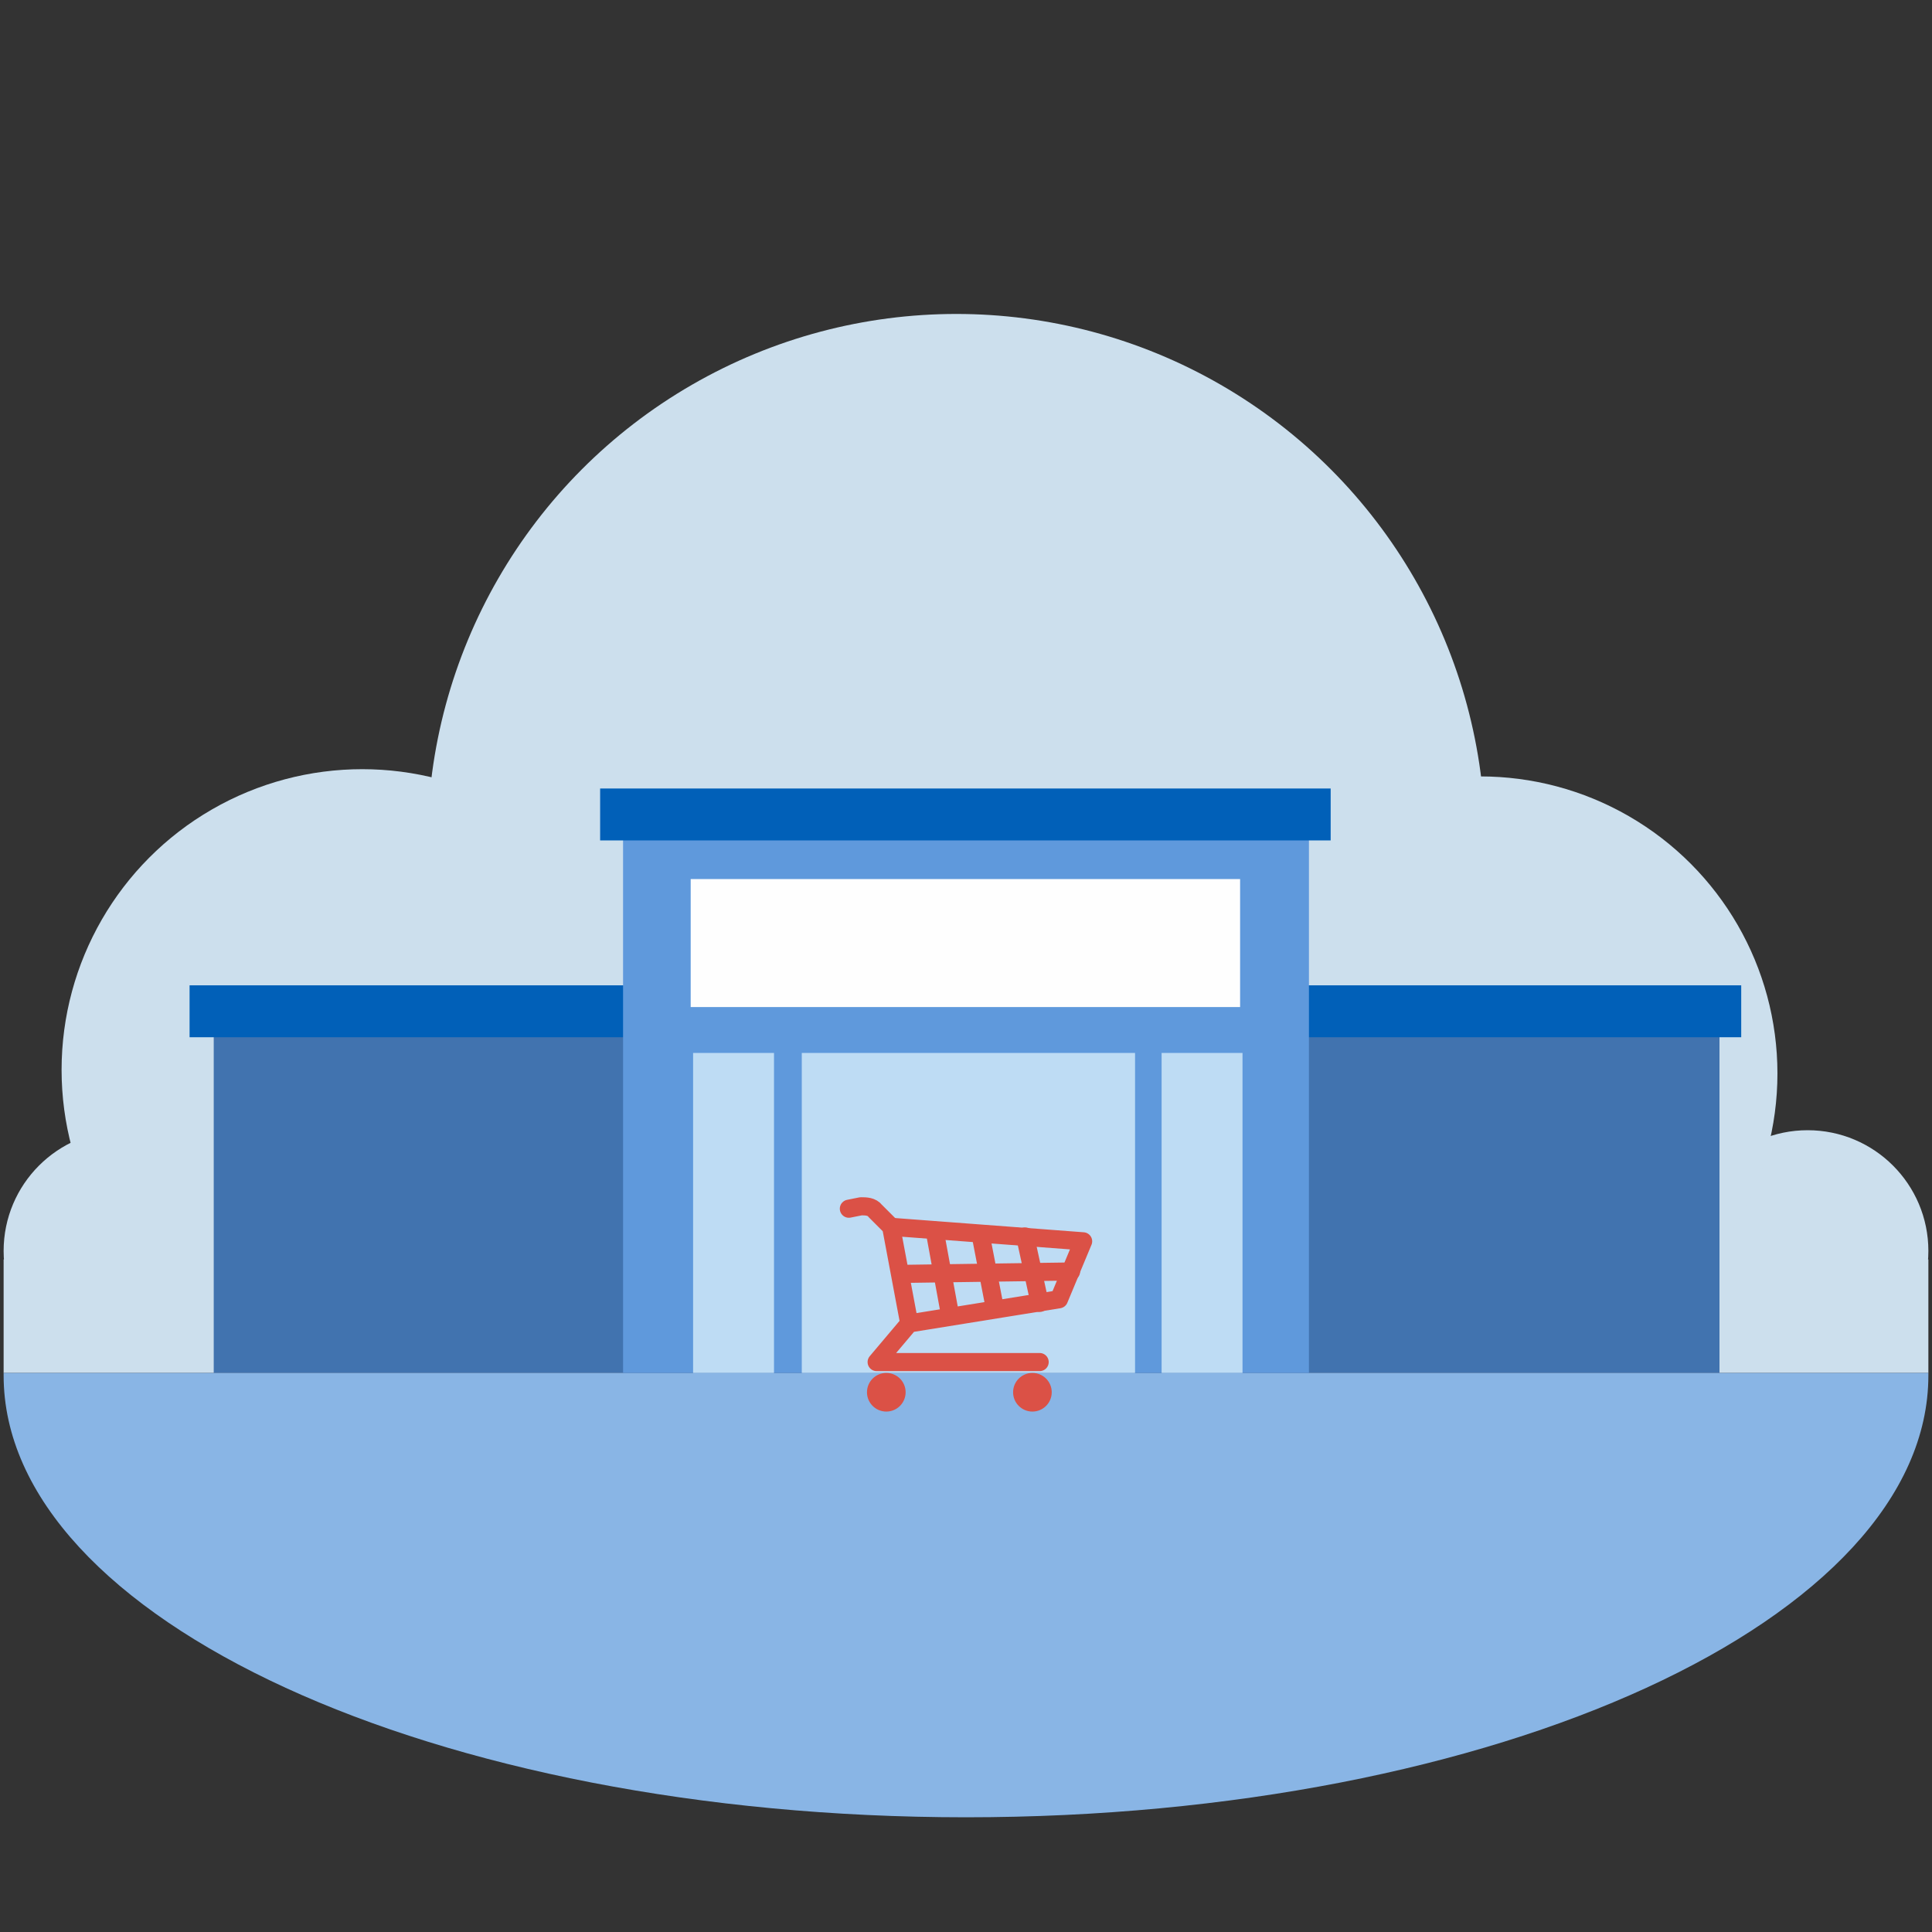 <?xml version="1.0" encoding="UTF-8"?>
<svg xmlns="http://www.w3.org/2000/svg" version="1.1" viewBox="0 0 160 160">
  <rect x="0" y="0" width="160" height="160" fill="#333333" stroke="none"/>
  <!-- Generator: Adobe Illustrator 29.2.1, SVG Export Plug-In . SVG Version: 2.1.0 Build 116)  -->
  <defs>
    <style>
      .st0 {
        stroke: #db5146;
        stroke-width: 1.5px;
      }

      .st0, .st1, .st2, .st3, .st4 {
        fill: none;
      }

      .st0, .st2 {
        stroke-linecap: round;
        stroke-linejoin: round;
      }

      .st1 {
        stroke: #0160b8;
        stroke-width: 1.9px;
      }

      .st1, .st3, .st4 {
        stroke-miterlimit: 10;
      }

      .st5 {
        fill: #ccdfed;
      }

      .st6 {
        fill: #db5146;
      }

      .st2 {
        stroke: #fefefe;
        stroke-width: 1.5px;
      }

      .st7 {
        fill: #5f99dc;
      }

      .st8 {
        fill: #bedcf4;
      }

      .st9 {
        fill: #f4796c;
      }

      .st10 {
        fill: #f6fafd;
      }

      .st11 {
        fill: #4173af;
      }

      .st12 {
        fill: #89b5e5;
      }

      .st13 {
        display: none;
      }

      .st14 {
        fill: #fefefe;
      }

      .st15 {
        fill: #e31a25;
      }

      .st16 {
        fill: #0160b8;
      }

      .st3 {
        stroke: #4173af;
        stroke-width: 4.7px;
      }

      .st4 {
        stroke: #5f99dc;
        stroke-width: 3px;
      }
    </style>
  </defs>
  <g id="Layer_1">
    <g>
      <g>
        <circle class="st5" cx="10.3" cy="103.6" r="10"/>
        <circle class="st5" cx="149.7" cy="103.6" r="10"/>
        <circle class="st5" cx="30" cy="88.6" r="24.9"/>
        <circle class="st5" cx="122.6" cy="88.9" r="24.6"/>
        <circle class="st5" cx="79.2" cy="69.8" r="43.8"/>
        <rect class="st5" x=".3" y="104.3" width="159.4" height="9.4"/>
      </g>
      <path class="st12" d="M.3,113.7c0,0,0,.1,0,.2,0,20.2,35.7,36.6,79.7,36.6s79.7-16.4,79.7-36.6,0-.1,0-.2H.3Z"/>
      <rect class="st11" x="17.7" y="83.5" width="124.7" height="30.2"/>
      <rect class="st16" x="15.7" y="81.6" width="128.5" height="4.3"/>
      <rect class="st7" x="51.6" y="67.4" width="56.8" height="46.3"/>
      <rect class="st7" x="69.7" y="95.1" width="13.8" height="10.6"/>
      <rect class="st7" x="88.1" y="95.1" width="13.8" height="10.6"/>
      <rect class="st14" x="57.2" y="72.8" width="45.5" height="10.6"/>
      <rect class="st8" x="66.4" y="87.2" width="27.6" height="26.5"/>
      <rect class="st8" x="57.4" y="87.2" width="6.7" height="26.5"/>
      <rect class="st8" x="96.2" y="87.2" width="6.7" height="26.5"/>
      <rect class="st16" x="49.7" y="65.3" width="60.5" height="4.3"/>
      <g>
        <polyline class="st0" points="86.1 112.8 72.6 112.8 75.3 109.6 87.7 107.6 89.7 102.8 73.8 101.6"/>
        <path class="st0" d="M70.3,100.1l1-.2c.4,0,.9,0,1.2.4l1.3,1.3,1.5,8"/>
        <line class="st0" x1="77.4" y1="101.9" x2="78.7" y2="109"/>
        <line class="st0" x1="81.2" y1="102.2" x2="82.4" y2="108.4"/>
        <line class="st0" x1="84.9" y1="102.4" x2="86.1" y2="107.9"/>
        <line class="st0" x1="74.6" y1="105.5" x2="88.7" y2="105.3"/>
        <circle class="st6" cx="73.4" cy="115.3" r="1.6"/>
        <circle class="st6" cx="85.5" cy="115.3" r="1.6"/>
      </g>
    </g>
  </g>
  <g id="Layer_2" class="st13">
    <g>
      <g>
        <circle class="st5" cx="10" cy="103.4" r="10"/>
        <circle class="st5" cx="150" cy="103.4" r="10"/>
        <circle class="st5" cx="40.3" cy="83.3" r="30.1"/>
        <circle class="st5" cx="132.7" cy="88.7" r="24.7"/>
        <circle class="st5" cx="91.8" cy="66.7" r="46.7"/>
        <rect class="st5" y="104.1" width="160" height="9.5"/>
      </g>
      <line class="st4" x1="62.7" y1="88.8" x2="125" y2="61.9"/>
      <path class="st12" d="M0,113.6c0,0,0,.1,0,.2,0,20.3,35.8,36.7,80,36.7s80-16.5,80-36.7,0-.1,0-.2H0Z"/>
      <g>
        <path class="st15" d="M58.5,50.9c0-.2,0-.4,0-.6,0,0,0,0,0,0,.5-2.4,3.1-3.6,5.4-4,4-.8,9-1.5,13-.6,1.7.4,3.3,1.1,4.7,2,.7.5,1.4,1.1,2.1,1.7,0,0,0,0,0,0,.6.6,1.3,1,2.1,1.1l3,.3c1.4.2,2.7,1.1,3.1,2.5l.7,2c.3.9-.3,1.8-1.3,1.8h-32.1c-.5,0-.8-.4-.8-.8v-5.3s0,0,0-.1Z"/>
        <circle class="st10" cx="85.6" cy="56.3" r="3.3"/>
        <circle class="st10" cx="64.8" cy="56.3" r="3.3"/>
      </g>
      <rect class="st11" x="15.7" y="79.5" width="133.5" height="2.4"/>
      <rect class="st11" x="15.7" y="54.8" width="133.5" height="2.4"/>
      <rect class="st11" x="15.7" y="84.2" width="133.5" height="4.7"/>
      <line class="st4" x1="62.7" y1="111.9" x2="125" y2="85"/>
      <rect class="st11" x="15.7" y="104.1" width="133.5" height="2.4"/>
      <rect class="st11" x="15.7" y="108.8" width="133.5" height="4.7"/>
      <rect class="st11" x="15.7" y="59.5" width="133.5" height="4.7"/>
      <rect class="st11" x="24.2" y="91.1" width="35.8" height="22.5"/>
      <rect class="st11" x="18.5" y="54.8" width="3" height="57.2"/>
      <rect class="st11" x="62.7" y="79.9" width="3" height="32.1"/>
      <rect class="st11" x="144.3" y="54.8" width="3" height="57.2"/>
      <rect class="st16" x="101.9" y="71" width="28.9" height="25.9"/>
      <path class="st14" d="M123.6,80.9c0,.7-.1,1.3-.4,2-.2.7-.6,1.3-1.1,1.8-.5.5-1.2,1-2,1.3s-1.8.5-3,.5h-3.9v6.9h-3.5v-18h7.4c1.5,0,2.7.3,3.6.8,1,.5,1.7,1.2,2.1,2,.5.8.7,1.8.7,2.8ZM117,83.6c.7,0,1.2-.1,1.7-.3.4-.2.8-.5,1-.9s.3-.9.3-1.4c0-.8-.2-1.5-.7-2-.5-.5-1.3-.7-2.3-.7h-3.8v5.3h3.8Z"/>
      <rect class="st14" x="27.5" y="102.4" width="4.7" height="11"/>
      <rect class="st14" x="32.2" y="104.2" width="24.3" height="2.1" rx="1.1" ry="1.1"/>
      <g>
        <path class="st15" d="M101.3,107.1c0-.2,0-.4,0-.5,0,0,0,0,0,0-.5-2.4-3-3.5-5.3-3.9-3.9-.8-8.8-1.5-12.7-.6-1.7.4-3.2,1-4.6,2-.7.5-1.4,1.1-2,1.7,0,0,0,0,0,0-.6.6-1.3,1-2.1,1.1l-2.9.3c-1.4.2-2.6,1.1-3.1,2.4l-.7,2c-.3.9.3,1.8,1.3,1.8h31.5c.4,0,.8-.4.8-.8v-5.2s0,0,0-.1Z"/>
        <circle class="st10" cx="74.8" cy="112.4" r="3.2"/>
        <circle class="st10" cx="95.1" cy="112.4" r="3.2"/>
      </g>
    </g>
  </g>
  <g id="Layer_3" class="st13">
    <g>
      <g>
        <circle class="st5" cx="10.3" cy="103.5" r="10"/>
        <circle class="st5" cx="149.7" cy="103.5" r="10"/>
        <circle class="st5" cx="35.9" cy="82.2" r="31.3"/>
        <circle class="st5" cx="133.7" cy="93.1" r="20.4"/>
        <circle class="st5" cx="93.3" cy="61.8" r="51.7"/>
        <rect class="st5" x=".3" y="104.3" width="159.4" height="9.4"/>
      </g>
      <path class="st12" d="M.3,113.7c0,0,0,.1,0,.2,0,20.2,35.7,36.6,79.7,36.6s79.7-16.4,79.7-36.6,0-.1,0-.2H.3Z"/>
      <g>
        <polygon class="st7" points="148.7 113.7 107.7 113.7 107.7 32.7 148.7 57.7 148.7 113.7"/>
        <rect class="st12" x="52.5" y="21.6" width="47.1" height="92.4"/>
        <rect class="st7" x="5.9" y="49" width="50" height="65"/>
        <rect class="st11" x="11.3" y="56.5" width="9.9" height="11.7"/>
        <rect class="st11" x="11.3" y="73.8" width="9.9" height="11.7"/>
        <rect class="st11" x="11.3" y="91.2" width="9.9" height="11.7"/>
        <rect class="st11" x="25.6" y="56.5" width="9.9" height="11.7"/>
        <rect class="st11" x="25.6" y="73.8" width="9.9" height="11.7"/>
        <rect class="st11" x="25.6" y="91.2" width="9.9" height="11.7"/>
        <rect class="st11" x="39.9" y="56.5" width="9.9" height="11.7"/>
        <rect class="st11" x="62.6" y="31.6" width="9.9" height="13.5"/>
        <rect class="st11" x="80.2" y="31.6" width="9.9" height="13.5"/>
        <rect class="st11" x="62.6" y="51.3" width="9.9" height="13.5"/>
        <rect class="st11" x="80.2" y="51.3" width="9.9" height="13.5"/>
        <rect class="st11" x="62.6" y="71.1" width="9.9" height="13.5"/>
        <rect class="st11" x="80.2" y="71.1" width="9.9" height="13.5"/>
        <rect class="st11" x="62.6" y="90.9" width="9.9" height="13.5"/>
        <rect class="st11" x="80.2" y="90.9" width="9.9" height="13.5"/>
        <rect class="st11" x="113.3" y="92" width="6.6" height="12.3"/>
        <rect class="st11" x="124.2" y="92" width="6.6" height="12.3"/>
        <rect class="st11" x="135" y="92" width="6.6" height="12.3"/>
        <rect class="st11" x="113.3" y="76" width="6.6" height="12.3"/>
        <rect class="st11" x="124.2" y="76" width="6.6" height="12.3"/>
        <rect class="st11" x="135" y="76" width="6.6" height="12.3"/>
        <rect class="st11" x="113.3" y="60" width="6.6" height="12.3"/>
        <rect class="st11" x="124.2" y="60" width="6.6" height="12.3"/>
        <rect class="st11" x="135" y="60" width="6.6" height="12.3"/>
        <rect class="st11" x="39.9" y="73.9" width="9.9" height="11.7"/>
        <rect class="st11" x="39.9" y="91.2" width="9.9" height="11.7"/>
        <rect class="st16" x="49.3" y="21.1" width="53.4" height="1.8"/>
        <rect class="st16" x="49.3" y="24" width="53.4" height="1.8"/>
        <path class="st11" d="M36.9,38.5h15.6v10.5h-26.1c0-5.8,4.7-10.5,10.5-10.5Z"/>
        <rect class="st11" x="99.6" y="45.2" width="8.1" height="68.5"/>
        <rect class="st16" x="3.9" y="47.5" width="53.4" height="1.8"/>
        <line class="st1" x1="106.7" y1="31.9" x2="150.1" y2="59.3"/>
      </g>
      <g>
        <circle class="st9" cx="154.4" cy="111.9" r="1.8"/>
        <circle class="st9" cx="129.1" cy="111.9" r="1.8"/>
        <circle class="st9" cx="149.8" cy="109.1" r="4.6"/>
        <circle class="st9" cx="143.7" cy="109.5" r="4.2"/>
        <circle class="st9" cx="133.1" cy="108.4" r="5.3"/>
        <circle class="st9" cx="136.6" cy="107" r="6.6"/>
        <rect class="st9" x="127.3" y="112" width="28.9" height="1.7" transform="translate(283.5 225.7) rotate(-180)"/>
      </g>
      <g>
        <g>
          <rect class="st9" x="56" y="106" width="2.3" height="7.7"/>
          <circle class="st9" cx="57.1" cy="101.2" r="7.4"/>
        </g>
        <polygon class="st15" points="59.6 104.8 45.8 104.8 52.7 71.2 59.6 104.8"/>
        <rect class="st15" x="51.6" y="102.9" width="2.3" height="10.8"/>
      </g>
    </g>
  </g>
  <g id="Layer_4" class="st13">
    <g>
      <g>
        <circle class="st5" cx="10" cy="103.4" r="10"/>
        <circle class="st5" cx="150" cy="103.4" r="10"/>
        <circle class="st5" cx="32.5" cy="91.1" r="22.3"/>
        <circle class="st5" cx="132.7" cy="88.7" r="24.7"/>
        <circle class="st5" cx="76.2" cy="61.5" r="51.9"/>
        <rect class="st5" y="104.1" width="160" height="9.5"/>
      </g>
      <path class="st12" d="M0,113.6c0,0,0,.1,0,.2,0,20.3,35.8,36.7,80,36.7s80-16.5,80-36.7,0-.1,0-.2H0Z"/>
      <rect class="st7" x="15.7" y="58.4" width="133.5" height="55.2"/>
      <rect class="st12" x="21" y="30.1" width="51.5" height="28.2"/>
      <rect class="st7" x="20.7" y="27.6" width="54.3" height="2.5"/>
      <g>
        <polygon class="st15" points="18.7 104.6 4.9 104.6 11.8 70.9 18.7 104.6"/>
        <rect class="st15" x="10.7" y="102.7" width="2.3" height="10.9"/>
      </g>
      <rect class="st11" x="37.7" y="91.1" width="22.3" height="22.5"/>
      <rect class="st11" x="24.2" y="91.3" width="8.7" height="18.4"/>
      <rect class="st11" x="64.9" y="91.1" width="8.7" height="18.4"/>
      <rect class="st11" x="78.3" y="91.1" width="8.7" height="18.4"/>
      <rect class="st11" x="91.7" y="91.1" width="8.7" height="18.4"/>
      <rect class="st11" x="105.1" y="91.1" width="8.7" height="18.4"/>
      <rect class="st11" x="118.6" y="91.1" width="8.7" height="18.4"/>
      <rect class="st11" x="132" y="91.1" width="8.7" height="18.4"/>
      <rect class="st11" x="51.4" y="66.1" width="8.7" height="18.4"/>
      <rect class="st11" x="64.9" y="66.1" width="8.7" height="18.4"/>
      <rect class="st11" x="24.2" y="66.1" width="8.7" height="18.4"/>
      <rect class="st11" x="37.7" y="66.1" width="8.7" height="18.4"/>
      <rect class="st11" x="55.6" y="35.7" width="8.7" height="18.4"/>
      <rect class="st11" x="28.5" y="35.7" width="8.7" height="18.4"/>
      <rect class="st11" x="41.9" y="35.7" width="8.7" height="18.4"/>
      <rect class="st11" x="78.3" y="66.1" width="8.7" height="18.4"/>
      <rect class="st11" x="91.7" y="66.1" width="8.7" height="18.4"/>
      <rect class="st11" x="105.1" y="66.1" width="8.7" height="18.4"/>
      <rect class="st11" x="118.6" y="66.1" width="8.7" height="18.4"/>
      <rect class="st11" x="132" y="66.1" width="8.7" height="18.4"/>
      <g>
        <circle class="st9" cx="155.8" cy="111.7" r="1.8"/>
        <circle class="st9" cx="130.4" cy="111.7" r="1.8"/>
        <circle class="st9" cx="151.1" cy="109" r="4.6"/>
        <circle class="st9" cx="145" cy="109.4" r="4.2"/>
        <circle class="st9" cx="135.4" cy="108.2" r="5.3"/>
        <circle class="st9" cx="143.3" cy="106.9" r="6.7"/>
        <rect class="st9" x="128.6" y="111.8" width="29" height="1.7" transform="translate(286.2 225.4) rotate(-180)"/>
      </g>
      <g>
        <path class="st2" d="M50.5,110c-.4,1.6-1.8,2.8-3.5,2.8s-3.7-1.6-3.7-3.7.8-2.6,1.9-3.2"/>
        <polyline class="st2" points="46.4 101.7 47.8 108 51.5 108 53.8 111.3 55.1 110.7"/>
        <line class="st2" x1="51.5" y1="104.3" x2="47.2" y2="104.3"/>
        <circle class="st2" cx="46.8" cy="100.5" r="1.2"/>
      </g>
    </g>
  </g>
  <g id="Layer_5" class="st13">
    <g>
      <g>
        <circle class="st5" cx="10.3" cy="103.6" r="10"/>
        <circle class="st5" cx="149.7" cy="103.6" r="10"/>
        <circle class="st5" cx="31.6" cy="87.1" r="23.3"/>
        <circle class="st5" cx="127.3" cy="84.2" r="29.3"/>
        <circle class="st5" cx="73.8" cy="69.8" r="43.8"/>
        <rect class="st5" x=".3" y="104.3" width="159.4" height="9.4"/>
      </g>
      <path class="st12" d="M.3,113.7c0,0,0,.1,0,.2,0,20.2,35.7,36.6,79.7,36.6s79.7-16.4,79.7-36.6,0-.1,0-.2H.3Z"/>
      <g>
        <polygon class="st15" points="147.7 108.5 139.7 108.5 143.7 89.1 147.7 108.5"/>
        <rect class="st15" x="143" y="107.4" width="1.3" height="6.3"/>
      </g>
      <g>
        <g>
          <rect class="st9" x="19.3" y="108.1" width="1.7" height="5.6"/>
          <circle class="st9" cx="20.1" cy="104.5" r="5.4"/>
        </g>
        <polygon class="st15" points="21.9 107.1 11.8 107.1 16.8 82.4 21.9 107.1"/>
        <rect class="st15" x="16" y="105.7" width="1.7" height="8"/>
      </g>
      <g>
        <polygon class="st12" points="65.3 66.1 42 64.5 23.1 69.9 20.6 74.7 26 78.3 44.9 77.3 65.3 66.1"/>
        <polygon class="st11" points="136 106.4 25.7 106.4 22.2 113.7 139.5 113.7 136 106.4"/>
        <path class="st7" d="M146.3,57.6l-10.4-2c-26.5-5.1-54-.5-77.4,12.9l-10.1,5.8c-8.5,4.9-18.9,5.6-28,2h0s7.8,30.1,7.8,30.1h105.2l13.1-48.8Z"/>
        <path class="st3" d="M146.3,57.6l-10.4-2c-26.5-5.1-54-.5-77.4,12.9l-10.1,5.8c-6,3.5-14.6,4.8-22.4,4s-8.1-5.1-1.5-9.5,18.9-5.8,40.3-3.7"/>
        <rect class="st12" x="69.2" y="92.1" width="28.9" height="14.3"/>
        <g>
          <polygon class="st12" points="48.8 92.1 50.3 106.4 52.7 106.4 51.1 92.1 48.8 92.1"/>
          <polygon class="st12" points="33.7 92.1 37 106.4 39.5 106.4 36.1 92.1 33.7 92.1"/>
        </g>
        <g>
          <polygon class="st12" points="114 92.1 112.5 106.4 110.1 106.4 111.6 92.1 114 92.1"/>
          <polygon class="st12" points="129 92.1 125.7 106.4 123.3 106.4 126.6 92.1 129 92.1"/>
        </g>
      </g>
    </g>
  </g>
</svg>